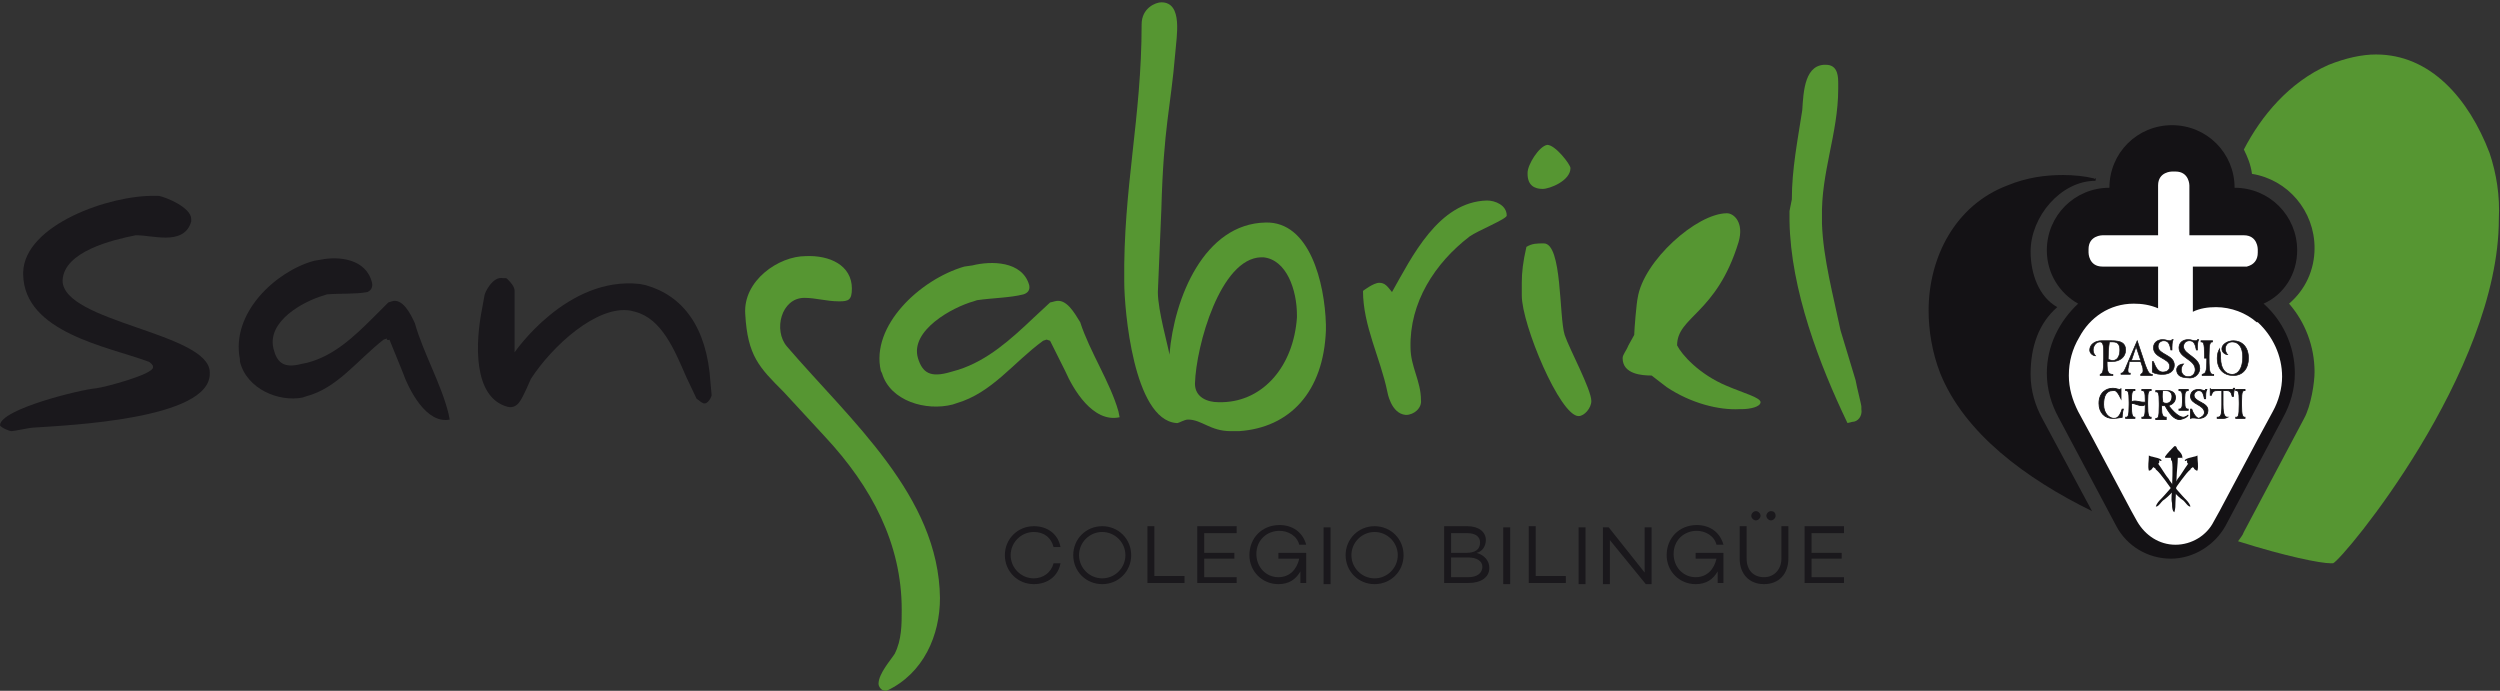 <?xml version="1.0" encoding="utf-8"?>
<!-- Generator: Adobe Illustrator 25.0.1, SVG Export Plug-In . SVG Version: 6.00 Build 0)  -->
<svg version="1.1" id="Capa_1" xmlns="http://www.w3.org/2000/svg" xmlns:xlink="http://www.w3.org/1999/xlink" x="0px" y="0px"
	 viewBox="0 0 215.7 59.6" style="enable-background:new 0 0 215.7 59.6;" xml:space="preserve">
<rect x="0" y="0" width="215.7" height="59.6" fill="#333333" stroke="none"/>
<style type="text/css">
	.st0{fill:#569632;}
	.st1{fill:#1A181C;}
	.st2{fill:#141215;}
	.st3{fill:#FFFFFF;}
	.st4{fill:none;stroke:#141215;stroke-width:5.500000e-02;stroke-miterlimit:5.586;}
	.st5{fill:none;stroke:#141215;stroke-width:7.300000e-02;stroke-miterlimit:4.715;}
</style>
<g>
	<path class="st0" d="M214.8,13.2c-1.8-4.7-5.1-8.5-9.8-8.5c-1.2,0-2.6,0.3-4.1,0.9c-3.4,1.5-5.8,4.4-7.3,7.3
		c0.3,0.6,0.6,1.3,0.7,2.1c3.1,0.5,5.4,3.2,5.4,6.4c0,1.9-0.8,3.6-2.2,4.8c1.4,1.6,2.2,3.7,2.2,5.9c0,0.9-0.3,2.9-0.9,4l-5.2,9.8
		c-0.1,0.3-0.3,0.5-0.5,0.8c4.1,1.3,7.1,1.9,8,1.9h0.2c0.9-0.4,14.3-16.5,14.3-29.7C215.7,16.9,215.4,15,214.8,13.2z"/>
	<g>
		<g>
			<path class="st0" d="M75.8,59c0,0.2,0.2,0.6,0.6,0.6l0.1,0c3.2-1.5,4.6-4.8,4.6-8c-0.1-8.8-7.7-15.3-13.2-21.7
				c-1.2-1.4-0.5-4.2,1.5-4.2c1,0,1.9,0.3,3,0.3c0.8,0,1.1-0.1,1.1-1.1c0-2-1.9-2.9-4-2.8c-2.3,0-5.4,2.1-5.2,5
				c0.2,3.6,1.2,4.6,3.3,6.7l3.6,3.9c4,4.3,6.6,9.2,6.6,14.9c0,1.3,0,2.6-0.6,3.8C76.9,56.9,75.8,58.1,75.8,59"/>
			<path class="st0" d="M90.6,29.4l1.3,2.6c0.7,1.6,2.4,4.5,4.7,4l-0.1-0.5c-0.7-2.5-2.5-5.2-3.3-7.7c-0.5-0.8-1.2-2.1-2.2-1.8
				l-0.4,0.1l-1.4,1.3c-2,1.9-4,3.7-6.5,4.5L82,32.1c-1.7,0.5-2.4,0.1-2.8-1.2c-0.7-2.4,3-4.4,4.8-4.9l0.3-0.1
				c1.4-0.2,2.8-0.2,4-0.5c0.3-0.1,0.6-0.3,0.5-0.8c-0.6-2.1-3.3-2.1-4.9-1.7L83.2,23c-3.8,1.1-8.1,5.1-7.2,9l0.1,0.2
				c0.7,2.4,3.8,3.3,6.1,2.7l0.3-0.1c3.1-0.9,4.9-3.5,7.5-5.4l0.3-0.1C90.3,29.3,90.6,29.4,90.6,29.4"/>
			<path class="st0" d="M111.9,27.4c-0.3,4.2-2.9,7.2-6.4,7.3l-0.4,0c-0.9,0-2-0.4-2-1.6c0.1-3.3,2.2-10.8,5.7-10.9l0.2,0
				c2,0.2,2.9,2.8,2.9,5L111.9,27.4z M114.4,28.5l0-0.5c-0.1-3.6-1.4-8.9-5.2-8.8c-5.3,0.1-7.9,6.5-8.3,11.4c-0.1-0.7-1-3.8-1-5.4
				l0.3-7.1c0.2-7.3,0.8-8.7,1.2-13.5c0.1-1.4,0.7-4.4-1.2-4.4c-0.5,0-1.7,0.5-1.7,1.9c0,8.1-1.6,14.1-1.5,22.2
				c0,2.4,0.8,11.9,4.5,12.2l0.1,0c0.1,0,0.6-0.3,0.9-0.3c1.2,0,1.9,1,3.7,1l0.7,0C111.3,36.9,114.2,33.8,114.4,28.5"/>
			<path class="st0" d="M117.6,25.1c0,3,1.5,5.8,2.1,8.7c0,0,0.3,1.9,1.6,2c0.7,0,1.4-0.6,1.3-1.3c0-1.6-0.9-2.9-0.9-4.5
				c-0.1-3.9,2.1-7.3,5.1-9.6c0.7-0.5,3.2-1.5,3.2-1.8c0-0.9-1-1.3-1.7-1.3c-4.2,0.1-6.5,4.9-8.2,7.9c-0.4-0.5-0.6-0.8-1.1-0.8
				C118.5,24.4,117.6,25.1,117.6,25.1z"/>
			<path class="st0" d="M131.3,25.5L131.3,25.5c0,2.5,3.3,10.4,4.9,10.4l0,0c0.5,0,1.1-0.7,1.1-1.3l0,0c0-1-1.9-4.5-2.3-5.7
				c-0.5-1.6-0.2-7.9-1.8-7.9c-0.6,0-1,0-1.5,0.3c-0.3,1.3-0.4,2.2-0.4,3.1L131.3,25.5z"/>
			<path class="st0" d="M131.8,14.9l0,0.1c0,1,0.6,1.3,1.3,1.3c0.6,0,2.4-0.7,2.4-1.8c0-0.3-1.3-2-2-2
				C132.8,12.6,131.8,14.2,131.8,14.9"/>
			<path class="st0" d="M140,30.9c0,1.4,1.7,1.5,2.5,1.5l1.3,1c2.1,1.4,4.5,2,6.3,1.9l0.2,0c0.7,0,1.6-0.2,1.6-0.6
				c0-0.4-1.5-0.8-2.9-1.4c-2.4-1-3.9-2.7-4.3-3.5c0-2.5,3.4-2.7,5.3-8.9c0.5-1.7-0.4-2.5-1-2.5c-2.6,0-7.2,4.1-7.7,7.3
				c-0.1,0.4-0.3,2.8-0.3,3.2l-0.5,0.9C140.3,30.3,140,30.6,140,30.9"/>
			<path class="st0" d="M154.4,18.2c0,0.3,0,0.6,0,0.9c0.1,5.9,2.6,12.4,5,17.4l0.4-0.1c0.5,0,0.9-0.5,0.8-1.1l0-0.2
				c0-0.2-0.4-1.7-0.5-2.3l-1.3-4.3c-0.6-2.9-1.5-6.2-1.6-9.2l0-0.5c-0.1-3.9,1.4-7.3,1.4-11.1l0-0.5c0-0.5,0-1.5-0.9-1.6
				c-2-0.2-2.1,2.3-2.2,3.9c-0.4,2.6-0.9,5.1-0.9,7.7L154.4,18.2z"/>
			<path class="st1" d="M0,36.7L0,36.7c0.1,0.2,0.8,0.5,1,0.5c0.2,0,1.6-0.3,1.8-0.3c2.9-0.2,15.4-0.7,15.3-4.7l0-0.1
				C18,28.7,5.4,27.8,5.4,24.2l0,0c0.1-2.5,4.3-3.5,6.3-3.9l0.2,0c0.5,0,1.5,0.2,2.4,0.2c1,0,1.9-0.3,2.2-1.4l0-0.2
				c0-1-2.2-1.9-2.8-2l-0.3,0C9.5,16.8,2.1,19.4,2,23.5l0,0.2c0.1,5,7.3,6.2,10.8,7.5c0.1,0,0.4,0.3,0.4,0.4l0,0.1
				c0,0.6-4.1,1.7-4.9,1.8C7,33.6,0,35.3,0,36.7"/>
			<path class="st1" d="M33.6,29.3l1.1,2.7c0.6,1.7,2.1,4.6,4.1,4.2l-0.1-0.5c-0.6-2.5-2.2-5.3-2.9-7.8c-0.4-0.9-1.1-2.2-2-1.9
				l-0.3,0.1l-1.2,1.2c-1.8,1.8-3.5,3.4-5.8,4L26,31.4c-1.5,0.4-2.1-0.1-2.4-1.3c-0.6-2.4,2.6-4.1,4.3-4.6l0.3-0.1
				c1.2-0.1,2.4,0,3.5-0.2c0.2-0.1,0.5-0.3,0.4-0.8c-0.5-2.1-2.9-2.3-4.4-2l-0.6,0.1c-3.3,0.9-7.2,4.5-6.4,8.5l0,0.2
				c0.6,2.4,3.4,3.5,5.4,3.1l0.3-0.1c2.7-0.7,4.4-3.1,6.7-4.9l0.3-0.1C33.3,29.3,33.5,29.4,33.6,29.3"/>
			<path class="st1" d="M41.8,25.5l-0.2,1.1c-0.6,3-0.8,7.7,2.2,8.5c0.9,0.2,1.2-0.7,1.6-1.5l0.4-0.9c1.8-2.8,5.7-6.4,8.6-5.9
				l0.4,0.1c2.3,0.6,3.4,3.3,4.4,5.6l0.9,1.9c0,0,0.3,0.2,0.4,0.3l0.2,0.1c0.4,0.1,0.7-0.6,0.7-0.7L61.3,33
				c-0.3-4.8-2.4-7.5-5.6-8.4l-0.5-0.1c-6.3-0.7-10.8,5.9-10.8,5.9l0-5.3c0-0.4-0.4-0.8-0.6-1l0,0c-0.1-0.1-0.1-0.1-0.2-0.1L43.4,24
				C42.5,23.8,41.8,25.3,41.8,25.5"/>
		</g>
		<g>
			<g>
				<path class="st1" d="M90.9,48.6h0.6c-0.2,1.1-1.1,1.8-2.3,1.8c-1.4,0-2.5-1.1-2.5-2.5c0-1.4,1.1-2.5,2.5-2.5
					c1.2,0,2.1,0.7,2.3,1.8h-0.6c-0.2-0.8-0.8-1.3-1.7-1.3c-1.1,0-2,0.9-2,2c0,1.1,0.9,2,2,2C90,49.9,90.7,49.4,90.9,48.6z"/>
				<path class="st1" d="M97.6,47.9c0,1.4-1.1,2.5-2.5,2.5c-1.4,0-2.5-1.1-2.5-2.5c0-1.4,1.1-2.5,2.5-2.5
					C96.5,45.4,97.6,46.5,97.6,47.9z M97.1,47.9c0-1.1-0.9-2-2-2s-2,0.9-2,2c0,1.1,0.9,2,2,2S97.1,49,97.1,47.9z"/>
				<path class="st1" d="M102.2,49.8v0.5H99v-4.9h0.6v4.3H102.2z"/>
				<path class="st1" d="M103.9,46v1.7h2.6v0.5h-2.6v1.6h2.8v0.5h-3.4v-4.9h3.4V46H103.9z"/>
				<path class="st1" d="M112.7,47.7v2.6h-0.5l0-1c-0.4,0.7-1,1.1-1.9,1.1c-1.4,0-2.5-1.1-2.5-2.5c0-1.5,1.1-2.6,2.6-2.6
					c1.1,0,2,0.6,2.3,1.7h-0.6c-0.2-0.8-1-1.2-1.7-1.2c-1.1,0-2,0.8-2,2c0,1.1,0.8,2,1.9,2c1,0,1.6-0.7,1.8-1.6h-1.8v-0.5H112.7z"/>
				<path class="st1" d="M114.8,45.5v4.9h-0.6v-4.9H114.8z"/>
				<path class="st1" d="M121.1,47.9c0,1.4-1.1,2.5-2.5,2.5s-2.5-1.1-2.5-2.5c0-1.4,1.1-2.5,2.5-2.5S121.1,46.5,121.1,47.9z
					 M120.6,47.9c0-1.1-0.9-2-2-2c-1.1,0-2,0.9-2,2c0,1.1,0.9,2,2,2C119.7,49.9,120.6,49,120.6,47.9z"/>
				<path class="st1" d="M128.5,49c0,0.8-0.7,1.3-1.8,1.3h-2.1v-4.9h2c1,0,1.6,0.5,1.6,1.2c0,0.5-0.3,1-0.8,1.1
					C128.1,47.9,128.5,48.4,128.5,49z M125.2,46v1.7h1.3c0.8,0,1.2-0.3,1.2-0.9c0-0.5-0.4-0.8-1.1-0.8H125.2z M127.9,48.9
					c0-0.5-0.5-0.8-1.2-0.8h-1.5v1.7h1.5C127.5,49.8,127.9,49.4,127.9,48.9z"/>
				<path class="st1" d="M130.3,45.5v4.9h-0.6v-4.9H130.3z"/>
				<path class="st1" d="M135.1,49.8v0.5h-3.2v-4.9h0.6v4.3H135.1z"/>
				<path class="st1" d="M136.8,45.5v4.9h-0.6v-4.9H136.8z"/>
				<path class="st1" d="M142.5,45.5v4.9H142l-3.1-3.8v3.8h-0.6v-4.9h0.5l3.1,3.9v-3.9H142.5z"/>
				<path class="st1" d="M148.7,47.7v2.6h-0.5l0-1c-0.4,0.7-1,1.1-1.9,1.1c-1.4,0-2.5-1.1-2.5-2.5c0-1.5,1.1-2.6,2.6-2.6
					c1.1,0,2,0.6,2.3,1.7h-0.6c-0.2-0.8-1-1.2-1.7-1.2c-1.1,0-2,0.8-2,2c0,1.1,0.8,2,1.9,2c1,0,1.6-0.7,1.8-1.6h-1.8v-0.5H148.7z"/>
				<path class="st1" d="M154.3,48.2c0,1.3-0.8,2.2-2.1,2.2c-1.3,0-2.1-0.9-2.1-2.2v-2.8h0.6v2.8c0,1,0.6,1.6,1.5,1.6
					c0.9,0,1.5-0.7,1.5-1.6v-2.8h0.6V48.2z M151.9,44.5c0,0.2-0.2,0.4-0.4,0.4c-0.2,0-0.4-0.2-0.4-0.4c0-0.2,0.2-0.4,0.4-0.4
					C151.7,44.1,151.9,44.3,151.9,44.5z M153.2,44.5c0,0.2-0.2,0.4-0.4,0.4c-0.2,0-0.4-0.2-0.4-0.4c0-0.2,0.2-0.4,0.4-0.4
					C153.1,44.1,153.2,44.3,153.2,44.5z"/>
				<path class="st1" d="M156.3,46v1.7h2.6v0.5h-2.6v1.6h2.8v0.5h-3.4v-4.9h3.4V46H156.3z"/>
			</g>
		</g>
	</g>
	<g>
		<path class="st2" d="M180.7,15.4c-0.8-0.2-1.8-0.3-2.7-0.3c-1.5,0-3.1,0.2-4.8,0.9c-4.5,1.7-6.8,6.2-6.8,10.8c0,1.7,0.3,3.6,1,5.4
			c2.1,5.2,7.4,9.1,13.1,11.9l-4.3-8h0c-0.6-1.1-1-2.4-1-3.8c0-2.4,0.7-4.4,2.3-5.8c-1.6-0.9-2.3-2.9-2.3-4.8c0-3,2.6-6.1,5.6-6.1
			c0,0,0,0,0,0c0,0,0,0,0,0C180.9,15.1,180.7,15.6,180.7,15.4"/>
		<path class="st2" d="M198.2,21.6c0-3-2.4-5.4-5.4-5.4c0,0,0,0,0,0c0,0,0,0,0,0c0-3-2.4-5.4-5.4-5.4c-3,0-5.4,2.4-5.4,5.4
			c0,0,0,0,0,0c0,0,0,0,0,0c-3,0-5.4,2.4-5.4,5.4c0,2,1.1,3.7,2.7,4.6c-1.6,1.5-2.7,3.6-2.7,6c0,1.4,0.4,2.7,1,3.8h0l5,9.4h0
			c0.9,1.7,2.7,2.8,4.7,2.8c2,0,3.8-1.2,4.7-2.8h0l5-9.4h0c0.6-1.1,1-2.4,1-3.8c0-2.4-1.1-4.6-2.7-6
			C197.1,25.4,198.2,23.6,198.2,21.6"/>
		<path class="st3" d="M194.8,21.8v-0.3c0,0,0-1.2-1.2-1.2h-4.7V16c0,0,0-1.2-1.2-1.2h-0.3c0,0-1.2,0-1.2,1.2v4.3h-4.8
			c0,0-1.2,0-1.2,1.2v0.3c0,0,0,1.2,1.2,1.2h4.8v3.6c-0.7-0.3-1.4-0.4-2.1-0.4c-2.1,0-3.8,1.2-4.7,2.9c-0.6,1-0.9,2.1-0.9,3.3
			c0,1.1,0.3,2.1,0.8,3.1l1.3,2.4h0l3.3,6.2h0l0.5,0.9c0.7,1.2,1.9,2,3.3,2c1.4,0,2.7-0.8,3.3-2l0.5-0.9h0l3.3-6.2h0l1.3-2.4
			c0.5-0.9,0.8-2,0.8-3c0-1.8-0.8-3.5-2.1-4.7c0,0,0,0,0,0c0,0,0,0-0.1,0h0c-0.9-0.8-2.2-1.3-3.5-1.3c-0.7,0-1.4,0.1-2,0.4V23h4.7
			C193.6,23,194.8,23,194.8,21.8"/>
		<path class="st2" d="M188.3,39.5c0-0.3-0.2-0.5-0.4-0.7c-0.1-0.1-0.1-0.3-0.2-0.3h0c0,0,0,0-0.1,0c-0.3,0.3-0.6,0.6-0.8,0.9v0
			c0,0.1,0,0.1,0.1,0.1c0.1,0,0.2,0,0.3,0c0,0,0.1,0,0.1,0c0,0.1,0,0.2,0.1,0.3c0.1,0.5,0,1.9,0,2.4c0,0.4-0.1,0.8,0,1.2
			c0,0.2,0,0.5,0.1,0.7c0,0,0.1,0.1,0.1,0.1l0,0c0.1-0.3,0.1-0.6,0.1-0.9c0-0.2,0.1-1.8,0.1-2.2c0-0.3,0.1-1.1,0.1-1.6
			c0.1,0,0.1,0,0.2,0h0.1c0,0,0.1,0,0.1,0C188.2,39.6,188.3,39.6,188.3,39.5"/>
		<path class="st2" d="M186.5,39.7c-0.2-0.2-0.5-0.2-0.8-0.3c-0.1,0-0.3-0.1-0.3-0.1l0,0c0,0,0,0,0,0.1c0,0.4-0.1,0.8,0,1.2l0,0
			c0,0,0.1,0,0.1,0c0.1-0.1,0.2-0.1,0.2-0.2c0,0,0.1-0.1,0.1-0.1c0.1,0.1,0.2,0.1,0.2,0.2c0.4,0.3,1.2,1.5,1.5,1.9
			c0.3,0.3,0.6,0.6,0.9,0.8c0.2,0.2,0.3,0.4,0.5,0.5c0,0,0.1,0,0.1,0l0,0c-0.1-0.3-0.3-0.5-0.5-0.7c-0.1-0.1-1.2-1.3-1.4-1.7
			c-0.2-0.2-0.6-0.9-0.9-1.3c0.1,0,0.1-0.1,0.1-0.2l0,0c0,0,0-0.1,0-0.1C186.4,39.8,186.5,39.8,186.5,39.7"/>
		<path class="st2" d="M188.5,39.7c0.2-0.2,0.5-0.2,0.8-0.3c0.1,0,0.3-0.1,0.3-0.1l0,0c0,0,0,0,0,0.1c0,0.4,0.1,0.8,0,1.2l0,0
			c0,0-0.1,0-0.1,0c-0.1-0.1-0.2-0.1-0.2-0.2c0,0-0.1-0.1-0.1-0.1c-0.1,0.1-0.2,0.1-0.2,0.2c-0.4,0.3-1.2,1.5-1.5,1.9
			c-0.3,0.3-0.6,0.6-0.9,0.8c-0.2,0.2-0.3,0.4-0.5,0.5c0,0-0.1,0-0.1,0l0,0c0.1-0.3,0.3-0.5,0.5-0.7c0.1-0.1,1.2-1.3,1.4-1.7
			c0.2-0.2,0.6-0.9,0.9-1.3c-0.1,0-0.1-0.1-0.1-0.2l0,0c0,0,0-0.1,0-0.1C188.6,39.8,188.5,39.8,188.5,39.7"/>
		<path class="st2" d="M191.5,30.1c-0.1,0.2-0.2,0.4-0.2,0.8c0,1,0.6,1.5,1.4,1.5c0.8,0,1.3-0.6,1.3-1.5c0-1-0.6-1.5-1.3-1.5
			c-0.5,0-1,0.3-1,0.7c0,0.3,0.3,0.5,0.5,0.5l0,0c-0.1-0.1-0.2-0.3-0.2-0.5c0-0.3,0.2-0.6,0.6-0.6c0.5,0,0.9,0.4,0.9,1.3
			c0,1-0.4,1.5-0.9,1.5c-0.6,0-1-0.5-1-1.4c0-0.2,0-0.3,0-0.3l0,0C191.6,30.4,191.5,30.3,191.5,30.1L191.5,30.1z M190.4,30.9
			c0,1.3-0.1,1.3-0.4,1.4v0.1c0.2,0,0.4,0,0.5,0c0.1,0,0.3,0,0.5,0v-0.1c-0.3,0-0.4-0.1-0.4-1.4v-0.2c0-1.1,0.1-1.2,0.3-1.2v-0.1
			c-0.2,0-0.3,0-0.5,0c-0.1,0-0.3,0-0.5,0v0.1c0.2,0,0.3,0,0.3,1.2V30.9z M189.8,31.8c0-1-1.4-1.2-1.4-1.9c0-0.3,0.2-0.5,0.5-0.5
			c0.4,0,0.5,0.3,0.6,0.8l0.1,0c0-0.4,0-0.7,0.1-0.9l-0.1,0c0,0,0,0.1-0.2,0.1c-0.2,0-0.3-0.1-0.6-0.1c-0.5,0-0.8,0.3-0.8,0.7
			c0,0.9,1.4,1,1.4,1.9c0,0.3-0.2,0.6-0.6,0.6c-0.4,0-0.6-0.3-0.6-0.6c0-0.2,0.1-0.4,0.2-0.5l0,0c-0.3,0-0.6,0.2-0.6,0.5
			c0,0.5,0.4,0.7,1,0.7C189.4,32.7,189.8,32.2,189.8,31.8 M186.6,32.3c0.6,0,1-0.3,1-0.8c0-0.9-1.4-0.9-1.4-1.6
			c0-0.3,0.2-0.5,0.5-0.5c0.4,0,0.5,0.3,0.6,0.8l0.1,0c0-0.4,0-0.7,0.1-0.9l-0.1,0c0,0,0,0.1-0.2,0.1c-0.2,0-0.3-0.1-0.6-0.1
			c-0.5,0-0.8,0.3-0.8,0.7c0,0.9,1.4,0.9,1.4,1.6c0,0.3-0.2,0.5-0.6,0.5c-0.4,0-0.6-0.4-0.8-0.9l-0.1,0c0,0,0,0.3,0,0.9
			C186,32.3,186.4,32.3,186.6,32.3 M184.3,29.9l0.4,1.2c-0.4,0-0.8,0-0.8,0c0,0,0,0,0,0L184.3,29.9z M184.4,29.4L184.4,29.4
			l-0.9,2.1c-0.2,0.5-0.3,0.7-0.5,0.7v0.1c0.2,0,0.2,0,0.4,0c0.1,0,0.2,0,0.4,0v-0.1c-0.2,0-0.2-0.1-0.2-0.3c0-0.2,0.1-0.3,0.1-0.6
			l0-0.1c0,0,0,0,0.1,0h0.9l0.1,0.3c0.1,0.2,0.1,0.4,0.1,0.5c0,0.2-0.1,0.2-0.2,0.3v0.1c0.2,0,0.4,0,0.5,0c0.1,0,0.3,0,0.5,0v-0.1
			c-0.3,0-0.4-0.3-0.6-0.8L184.4,29.4z M183.4,30.2c0-0.6-0.4-0.8-1.2-0.8h-0.9c-0.5,0-1,0.3-1,0.8c0,0.3,0.3,0.5,0.5,0.5l0,0
			c-0.1-0.1-0.2-0.3-0.2-0.5c0-0.3,0.2-0.7,0.6-0.7c0.3,0,0.3,0.5,0.3,1v0.4c0,1.3-0.1,1.3-0.3,1.4v0.1c0.2,0,0.4,0,0.5,0
			c0.2,0,0.4,0,0.6,0v-0.1c-0.4,0-0.5-0.2-0.5-1v-0.1c0.1,0,0.3,0,0.4,0C182.9,31.2,183.4,30.8,183.4,30.2 M182,29.5
			c0.1,0,0.2,0,0.3,0c0.4,0,0.6,0.2,0.6,0.7c0,0.5-0.2,0.9-0.6,0.9c-0.2,0-0.4-0.1-0.4-0.1v-0.2C181.9,30.1,182,29.5,182,29.5
			L182,29.5z"/>
		<path class="st4" d="M191.5,30.1c-0.1,0.2-0.2,0.4-0.2,0.8c0,1,0.6,1.5,1.4,1.5c0.8,0,1.3-0.6,1.3-1.5c0-1-0.6-1.5-1.3-1.5
			c-0.5,0-1,0.3-1,0.7c0,0.3,0.3,0.5,0.5,0.5l0,0c-0.1-0.1-0.2-0.3-0.2-0.5c0-0.3,0.2-0.6,0.6-0.6c0.5,0,0.9,0.4,0.9,1.3
			c0,1-0.4,1.5-0.9,1.5c-0.6,0-1-0.5-1-1.4c0-0.2,0-0.3,0-0.3l0,0C191.6,30.4,191.5,30.3,191.5,30.1L191.5,30.1z M190.4,30.9
			c0,1.3-0.1,1.3-0.4,1.4v0.1c0.2,0,0.4,0,0.5,0c0.1,0,0.3,0,0.5,0v-0.1c-0.3,0-0.4-0.1-0.4-1.4v-0.2c0-1.1,0.1-1.2,0.3-1.2v-0.1
			c-0.2,0-0.3,0-0.5,0c-0.1,0-0.3,0-0.5,0v0.1c0.2,0,0.3,0,0.3,1.2V30.9z M189.8,31.8c0-1-1.4-1.2-1.4-1.9c0-0.3,0.2-0.5,0.5-0.5
			c0.4,0,0.5,0.3,0.6,0.8l0.1,0c0-0.4,0-0.7,0.1-0.9l-0.1,0c0,0,0,0.1-0.2,0.1c-0.2,0-0.3-0.1-0.6-0.1c-0.5,0-0.8,0.3-0.8,0.7
			c0,0.9,1.4,1,1.4,1.9c0,0.3-0.2,0.6-0.6,0.6c-0.4,0-0.6-0.3-0.6-0.6c0-0.2,0.1-0.4,0.2-0.5l0,0c-0.3,0-0.6,0.2-0.6,0.5
			c0,0.5,0.4,0.7,1,0.7C189.4,32.7,189.8,32.2,189.8,31.8z M186.6,32.3c0.6,0,1-0.3,1-0.8c0-0.9-1.4-0.9-1.4-1.6
			c0-0.3,0.2-0.5,0.5-0.5c0.4,0,0.5,0.3,0.6,0.8l0.1,0c0-0.4,0-0.7,0.1-0.9l-0.1,0c0,0,0,0.1-0.2,0.1c-0.2,0-0.3-0.1-0.6-0.1
			c-0.5,0-0.8,0.3-0.8,0.7c0,0.9,1.4,0.9,1.4,1.6c0,0.3-0.2,0.5-0.6,0.5c-0.4,0-0.6-0.4-0.8-0.9l-0.1,0c0,0,0,0.3,0,0.9
			C186,32.3,186.4,32.3,186.6,32.3z M184.3,29.9l0.4,1.2c-0.4,0-0.8,0-0.8,0c0,0,0,0,0,0L184.3,29.9z M184.4,29.4L184.4,29.4
			l-0.9,2.1c-0.2,0.5-0.3,0.7-0.5,0.7v0.1c0.2,0,0.2,0,0.4,0c0.1,0,0.2,0,0.4,0v-0.1c-0.2,0-0.2-0.1-0.2-0.3c0-0.2,0.1-0.3,0.1-0.6
			l0-0.1c0,0,0,0,0.1,0h0.9l0.1,0.3c0.1,0.2,0.1,0.4,0.1,0.5c0,0.2-0.1,0.2-0.2,0.3v0.1c0.2,0,0.4,0,0.5,0c0.1,0,0.3,0,0.5,0v-0.1
			c-0.3,0-0.4-0.3-0.6-0.8L184.4,29.4z M183.4,30.2c0-0.6-0.4-0.8-1.2-0.8h-0.9c-0.5,0-1,0.3-1,0.8c0,0.3,0.3,0.5,0.5,0.5l0,0
			c-0.1-0.1-0.2-0.3-0.2-0.5c0-0.3,0.2-0.7,0.6-0.7c0.3,0,0.3,0.5,0.3,1v0.4c0,1.3-0.1,1.3-0.3,1.4v0.1c0.2,0,0.4,0,0.5,0
			c0.2,0,0.4,0,0.6,0v-0.1c-0.4,0-0.5-0.2-0.5-1v-0.1c0.1,0,0.3,0,0.4,0C182.9,31.2,183.4,30.8,183.4,30.2z M182,29.5
			c0.1,0,0.2,0,0.3,0c0.4,0,0.6,0.2,0.6,0.7c0,0.5-0.2,0.9-0.6,0.9c-0.2,0-0.4-0.1-0.4-0.1v-0.2C181.9,30.1,182,29.5,182,29.5
			L182,29.5z"/>
		<path class="st2" d="M193.2,34.9c0,1.1-0.1,1.1-0.3,1.1v0.1c0.2,0,0.3,0,0.4,0s0.3,0,0.4,0V36c-0.2,0-0.3-0.1-0.3-1.1v-0.2
			c0-1,0.1-1,0.3-1v-0.1c-0.2,0-0.3,0-0.4,0s-0.2,0-0.4,0v0.1c0.2,0,0.3,0,0.3,1V34.9z M192.2,36c-0.2,0-0.4-0.1-0.4-1.1v-1.2h0.3
			c0.3,0,0.4,0.1,0.5,0.5l0.1,0c0,0,0-0.3,0.1-0.7l-0.1,0c0,0,0,0.1-0.1,0.1c-0.3,0-0.7,0-0.9,0c-0.1,0-0.5,0-0.9,0
			c-0.1,0-0.1-0.1-0.1-0.1h0c0,0.3,0,0.6,0,0.6l0.1,0c0.1-0.4,0.3-0.4,0.6-0.4h0.3v1.2c0,1-0.1,1.1-0.4,1.1v0.1c0.2,0,0.4,0,0.5,0
			S192,36.1,192.2,36L192.2,36z M189.7,36.1c0.5,0,0.8-0.3,0.8-0.7c0-0.7-1.2-0.7-1.2-1.3c0-0.2,0.2-0.4,0.4-0.4
			c0.3,0,0.4,0.2,0.5,0.7l0.1,0c0-0.3,0-0.6,0.1-0.8l-0.1,0c0,0,0,0.1-0.1,0.1c-0.1,0-0.3-0.1-0.5-0.1c-0.5,0-0.7,0.3-0.7,0.6
			c0,0.7,1.2,0.7,1.2,1.4C190.2,35.8,190,36,189.7,36.1c-0.3-0.1-0.5-0.5-0.6-0.8l-0.1,0c0,0,0,0.3,0,0.8
			C189.2,36,189.5,36.1,189.7,36.1 M188.3,34.7c0,0.5-0.1,0.6-0.3,0.6v0.1c0.2,0,0.3,0,0.4,0c0.1,0,0.2,0,0.4,0v-0.1
			c-0.2,0-0.3-0.1-0.3-0.6v-0.4c0-0.5,0.1-0.6,0.3-0.6v-0.1c-0.2,0-0.3,0-0.4,0c-0.1,0-0.2,0-0.4,0v0.1c0.2,0,0.3,0.1,0.3,0.6V34.7z
			 M186.6,33.7c0.1,0,0.3,0,0.3,0c0.3,0,0.5,0.2,0.5,0.5c0,0.5-0.3,0.6-0.5,0.6c-0.2,0-0.3-0.1-0.3-0.1v-0.1
			C186.5,34.1,186.6,33.7,186.6,33.7 M188.8,35.8c-0.1,0.1-0.3,0.2-0.4,0.2c-0.2,0-0.6-0.1-1.3-1c0.3-0.1,0.6-0.3,0.6-0.7
			c0-0.4-0.3-0.6-0.7-0.6c-0.2,0-0.4,0-0.6,0c-0.1,0-0.2,0-0.4,0v0.1c0.2,0,0.3,0,0.3,1v0.2c0,1.1-0.1,1.1-0.3,1.1v0.1
			c0.2,0,0.3,0,0.4,0c0.2,0,0.4,0,0.5,0V36c-0.3,0-0.4-0.2-0.4-0.8v-0.2c0.1,0,0.3,0,0.3,0h0c0.6,1.1,1,1.2,1.3,1.2
			C188.5,36.1,188.7,36,188.8,35.8L188.8,35.8z M185.1,34.9c0,1.1-0.1,1.1-0.3,1.1v0.1c0.2,0,0.3,0,0.4,0s0.3,0,0.4,0V36
			c-0.2,0-0.3-0.1-0.3-1.1v-0.2c0-1,0.1-1,0.3-1v-0.1c-0.2,0-0.3,0-0.4,0s-0.2,0-0.4,0v0.1c0.2,0,0.3,0,0.3,1v0c0,0-0.1,0-0.2,0
			c-0.2,0-0.5-0.1-0.7-0.1c-0.1,0-0.2,0-0.3,0.1l0,0v0c0-1,0.1-1,0.3-1v-0.1c-0.2,0-0.3,0-0.4,0s-0.2,0-0.4,0v0.1c0.2,0,0.3,0,0.3,1
			v0.2c0,1.1-0.1,1.1-0.3,1.1v0.1c0.2,0,0.3,0,0.4,0s0.3,0,0.4,0V36c-0.2,0-0.3-0.1-0.3-1.1v-0.1c0.3,0,0.6,0.2,0.9,0.2
			c0.1,0,0.2,0,0.4-0.2L185.1,34.9L185.1,34.9z M183,34.4c0,0,0-0.2,0-0.6c0-0.1,0-0.3,0-0.3H183c0,0,0,0.1-0.1,0.1
			c-0.2,0-0.3-0.1-0.6-0.1c-0.6,0-1.2,0.4-1.2,1.3c0,0.8,0.5,1.3,1.2,1.3c0.4,0,0.7-0.1,0.8-0.1c0-0.4,0.1-0.7,0.1-0.7l-0.1,0
			c-0.2,0.6-0.4,0.8-0.7,0.8c-0.4,0-0.9-0.4-0.9-1.2c0-0.7,0.2-1.2,0.8-1.2C182.6,33.6,182.8,34,183,34.4L183,34.4z"/>
		<path class="st5" d="M193.2,34.9c0,1.1-0.1,1.1-0.3,1.1v0.1c0.2,0,0.3,0,0.4,0s0.3,0,0.4,0V36c-0.2,0-0.3-0.1-0.3-1.1v-0.2
			c0-1,0.1-1,0.3-1v-0.1c-0.2,0-0.3,0-0.4,0s-0.2,0-0.4,0v0.1c0.2,0,0.3,0,0.3,1V34.9z M192.2,36c-0.2,0-0.4-0.1-0.4-1.1v-1.2h0.3
			c0.3,0,0.4,0.1,0.5,0.5l0.1,0c0,0,0-0.3,0.1-0.7l-0.1,0c0,0,0,0.1-0.1,0.1c-0.3,0-0.7,0-0.9,0c-0.1,0-0.5,0-0.9,0
			c-0.1,0-0.1-0.1-0.1-0.1h0c0,0.3,0,0.6,0,0.6l0.1,0c0.1-0.4,0.3-0.4,0.6-0.4h0.3v1.2c0,1-0.1,1.1-0.4,1.1v0.1c0.2,0,0.4,0,0.5,0
			S192,36.1,192.2,36L192.2,36z M189.7,36.1c0.5,0,0.8-0.3,0.8-0.7c0-0.7-1.2-0.7-1.2-1.3c0-0.2,0.2-0.4,0.4-0.4
			c0.3,0,0.4,0.2,0.5,0.7l0.1,0c0-0.3,0-0.6,0.1-0.8l-0.1,0c0,0,0,0.1-0.1,0.1c-0.1,0-0.3-0.1-0.5-0.1c-0.5,0-0.7,0.3-0.7,0.6
			c0,0.7,1.2,0.7,1.2,1.4C190.2,35.8,190,36,189.7,36.1c-0.3-0.1-0.5-0.5-0.6-0.8l-0.1,0c0,0,0,0.3,0,0.8
			C189.2,36,189.5,36.1,189.7,36.1z M188.3,34.7c0,0.5-0.1,0.6-0.3,0.6v0.1c0.2,0,0.3,0,0.4,0c0.1,0,0.2,0,0.4,0v-0.1
			c-0.2,0-0.3-0.1-0.3-0.6v-0.4c0-0.5,0.1-0.6,0.3-0.6v-0.1c-0.2,0-0.3,0-0.4,0c-0.1,0-0.2,0-0.4,0v0.1c0.2,0,0.3,0.1,0.3,0.6V34.7z
			 M186.6,33.7c0.1,0,0.3,0,0.3,0c0.3,0,0.5,0.2,0.5,0.5c0,0.5-0.3,0.6-0.5,0.6c-0.2,0-0.3-0.1-0.3-0.1v-0.1
			C186.5,34.1,186.6,33.7,186.6,33.7z M188.8,35.8c-0.1,0.1-0.3,0.2-0.4,0.2c-0.2,0-0.6-0.1-1.3-1c0.3-0.1,0.6-0.3,0.6-0.7
			c0-0.4-0.3-0.6-0.7-0.6c-0.2,0-0.4,0-0.6,0c-0.1,0-0.2,0-0.4,0v0.1c0.2,0,0.3,0,0.3,1v0.2c0,1.1-0.1,1.1-0.3,1.1v0.1
			c0.2,0,0.3,0,0.4,0c0.2,0,0.4,0,0.5,0V36c-0.3,0-0.4-0.2-0.4-0.8v-0.2c0.1,0,0.3,0,0.3,0h0c0.6,1.1,1,1.2,1.3,1.2
			C188.5,36.1,188.7,36,188.8,35.8L188.8,35.8z M185.1,34.9c0,1.1-0.1,1.1-0.3,1.1v0.1c0.2,0,0.3,0,0.4,0s0.3,0,0.4,0V36
			c-0.2,0-0.3-0.1-0.3-1.1v-0.2c0-1,0.1-1,0.3-1v-0.1c-0.2,0-0.3,0-0.4,0s-0.2,0-0.4,0v0.1c0.2,0,0.3,0,0.3,1v0c0,0-0.1,0-0.2,0
			c-0.2,0-0.5-0.1-0.7-0.1c-0.1,0-0.2,0-0.3,0.1l0,0v0c0-1,0.1-1,0.3-1v-0.1c-0.2,0-0.3,0-0.4,0s-0.2,0-0.4,0v0.1c0.2,0,0.3,0,0.3,1
			v0.2c0,1.1-0.1,1.1-0.3,1.1v0.1c0.2,0,0.3,0,0.4,0s0.3,0,0.4,0V36c-0.2,0-0.3-0.1-0.3-1.1v-0.1c0.3,0,0.6,0.2,0.9,0.2
			c0.1,0,0.2,0,0.4-0.2L185.1,34.9L185.1,34.9z M183,34.4c0,0,0-0.2,0-0.6c0-0.1,0-0.3,0-0.3H183c0,0,0,0.1-0.1,0.1
			c-0.2,0-0.3-0.1-0.6-0.1c-0.6,0-1.2,0.4-1.2,1.3c0,0.8,0.5,1.3,1.2,1.3c0.4,0,0.7-0.1,0.8-0.1c0-0.4,0.1-0.7,0.1-0.7l-0.1,0
			c-0.2,0.6-0.4,0.8-0.7,0.8c-0.4,0-0.9-0.4-0.9-1.2c0-0.7,0.2-1.2,0.8-1.2C182.6,33.6,182.8,34,183,34.4L183,34.4z"/>
	</g>
</g>
</svg>
